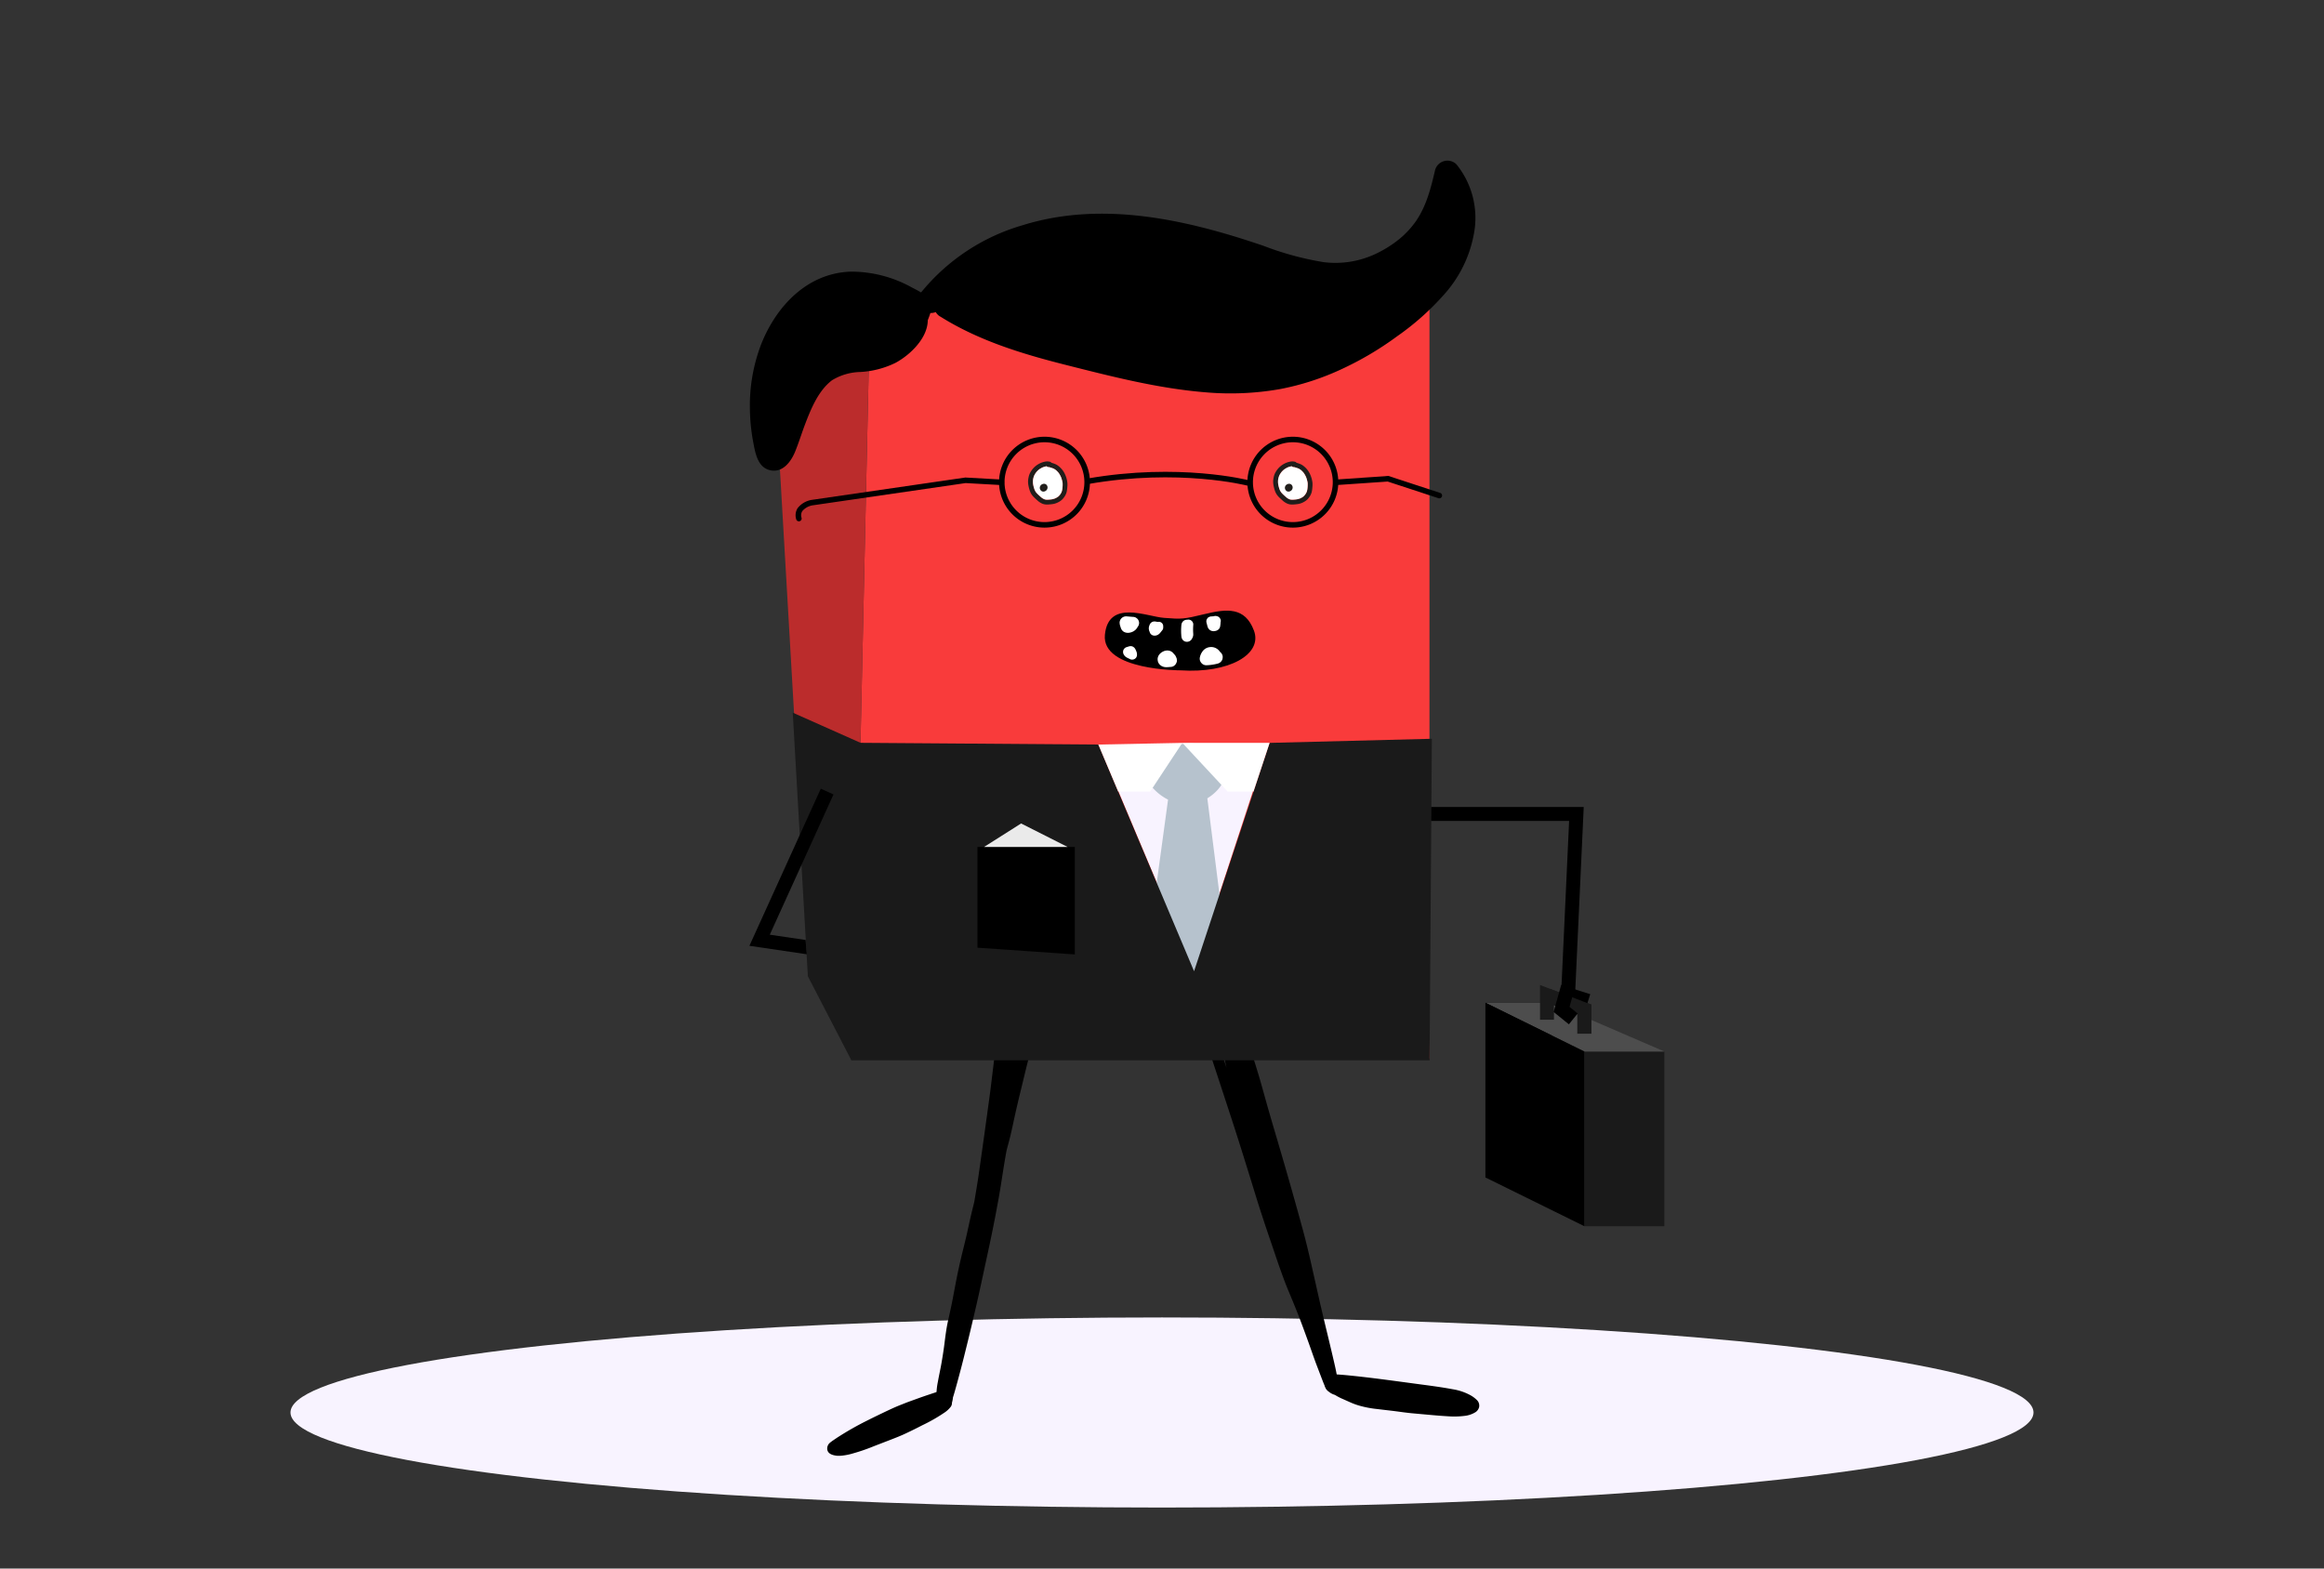 <svg xmlns="http://www.w3.org/2000/svg" viewBox="0 0 400 270"><rect x="0" y="0" width="400" height="270" fill="#333333" stroke="none"/><defs><style>.a{fill:#f8f3ff;}.b{fill:#1a1a1a;}.c{fill:#4d4d4d;}.d{fill:#f93b3b;}.e{fill:#bb2c2c;}.f{fill:#b6c2cd;}.g{fill:#fff;}.h{fill:#eaeaea;}.i{fill:#211e1b;}</style></defs><ellipse class="a" cx="200" cy="243.14" rx="150" ry="16.362"/><rect class="b" x="272.697" y="181" width="13.766" height="30.073"/><rect x="255.67" y="172.611" width="11.364" height="30.073"/><polygon class="c" points="286.463 181 272.697 181 255.67 172.611 267.035 172.611 286.463 181"/><polygon points="272.697 211.074 272.697 181 255.67 172.611 255.67 202.684 272.697 211.074"/><polygon points="271.065 171.881 268.666 171.771 270.071 141.313 241.21 141.313 241.21 138.912 272.586 138.912 271.065 171.881"/><path d="M230.135,236.975c-.127-.765-.291-1.523-.465-2.279-.121-.525-.247-1.055-.368-1.58-.239-1.019-.484-2.033-.727-3.051q-.678-2.8-1.336-5.6-.755-3.349-1.509-6.7c-.473-2.095-.971-4.191-1.538-6.26q-1.836-6.713-3.791-13.381c-.641-2.2-1.3-4.4-1.939-6.606-.631-2.184-1.212-4.386-1.865-6.569-.625-2.091-1.289-4.166-2.019-6.223a15.337,15.337,0,0,0-1.478-3.389,2.283,2.283,0,0,0-.39-.424,1.264,1.264,0,0,0-.579-.3,1.975,1.975,0,0,0-.433-.015,1.144,1.144,0,0,0-.115.018l-.247.062a2.533,2.533,0,0,0-.35.223,1.919,1.919,0,0,0-.577.919,4.625,4.625,0,0,0-.208,1.318,14.517,14.517,0,0,0,.143,2.41c.147,1.1.313,2.205.547,3.289.072.33.146.66.219.989q-1.2-3.638-2.405-7.272a.944.944,0,0,0-1.232-.6,1.065,1.065,0,0,0-.531,1.338q2.58,7.785,5.126,15.586c1.416,4.345,2.759,8.714,4.107,13.083.659,2.128,1.353,4.246,2.066,6.352.353,1.044.71,2.083,1.063,3.127.337.992.667,1.989,1.022,2.975.4,1.1.785,2.2,1.232,3.281.422,1.028.852,2.052,1.271,3.08.865,2.108,1.645,4.253,2.421,6.4.459,1.273.889,2.557,1.37,3.82.26.682.52,1.365.78,2.043.112.294.228.588.34.882.091.227.185.458.283.68a3.083,3.083,0,0,0,.274.526,1.366,1.366,0,0,0,.54.433.915.915,0,0,0,1.254-.5,3.191,3.191,0,0,0,.129-.417,2.14,2.14,0,0,0,.052-.612A8.387,8.387,0,0,0,230.135,236.975Zm-1.795,1.3c.009-.036.018-.07.027-.1h0A.8.8,0,0,1,228.34,238.272Z"/><path d="M178.037,176.7a1.055,1.055,0,0,0-.9-.631,1.56,1.56,0,0,0-.907.275,4.53,4.53,0,0,0-1.357,1.525,10.716,10.716,0,0,0-.854,1.964.95.95,0,0,0-.268-.142.922.922,0,0,0-.459-.025c.106-1.033.214-2.064.314-3.1.034-.359.069-.721.1-1.079a.953.953,0,0,0-.906-.992.964.964,0,0,0-.992.907q-.219,2.29-.457,4.584c-.1.942-.181,1.889-.294,2.831-.255,2.061-.492,4.122-.77,6.182q-.881,6.483-1.806,12.968c-.234,1.649-.516,3.29-.795,4.931q-.327,1.305-.631,2.615c-.221.959-.424,1.927-.638,2.89-.227,1-.479,2-.724,2.99q-.722,2.926-1.277,5.889c-.2,1.041-.387,2.088-.6,3.129-.2.968-.417,1.935-.631,2.9-.3,1.323-.465,2.671-.633,4.015-.148,1.187-.341,2.366-.548,3.546-.181.99-.4,1.971-.575,2.966a11.437,11.437,0,0,0-.231,3.015,3,3,0,0,0,.212.827,1.263,1.263,0,0,0,.338.479,1.218,1.218,0,0,0,.455.292.972.972,0,0,0,.782-.054,1.223,1.223,0,0,0,.513-.525,1,1,0,0,0,.365-.477,4.069,4.069,0,0,0,.145-.759c.007-.036.012-.073.018-.11.1-.3.189-.607.276-.915.3-1.034.579-2.076.856-3.118.512-1.9.98-3.814,1.448-5.724.541-2.208,1.056-4.42,1.563-6.633.461-2.011.886-4.03,1.322-6.049.425-1.957.851-3.917,1.254-5.882q.671-3.273,1.248-6.558c.349-2,.628-4.008.97-6.009.054-.316.108-.634.163-.951.049-.263.1-.524.153-.786.168-.627.34-1.254.5-1.882.247-.969.454-1.947.665-2.922.427-1.986.89-3.96,1.379-5.936.477-1.931.913-3.876,1.452-5.794a21.584,21.584,0,0,0,.731-2.99c.027-.188.039-.377.07-.565.012-.093.027-.181.042-.27.006-.051.012-.1.022-.155A1.407,1.407,0,0,0,178.037,176.7Z"/><path d="M161.665,239.47c-1.169.386-2.344.768-3.5,1.184l-1.729.624c-.539.2-1.065.417-1.6.627-.87.347-1.727.751-2.573,1.155-.972.465-1.943.931-2.9,1.415a52.154,52.154,0,0,0-5.343,3.04q-.28.188-.557.38l-.036.024,0,0a.975.975,0,0,0-.184.127l-.007.006c-.016.011-.032.022-.047.034a4.139,4.139,0,0,0-.365.283,1.281,1.281,0,0,0-.422,1.218c.167.739,1.017.925,1.656,1a5.047,5.047,0,0,0,1.027-.04,10.157,10.157,0,0,0,1.22-.224,32.984,32.984,0,0,0,4.151-1.4c.884-.339,1.765-.682,2.649-1.021.952-.37,1.905-.736,2.826-1.174.937-.444,1.871-.9,2.792-1.382a28.639,28.639,0,0,0,3.971-2.281,4.411,4.411,0,0,0,.892-.844,1.1,1.1,0,0,0,.018-1.406,1.317,1.317,0,0,0-.77-.4.964.964,0,0,0-.022-.233.982.982,0,0,0-.412-.587,1.034,1.034,0,0,0-.488-.155.647.647,0,0,0-.238.03Z"/><path d="M228.2,236.688a.954.954,0,0,0-.207,1.326,1.109,1.109,0,0,0,.128.142.649.649,0,0,0-.034.154,1.128,1.128,0,0,0,.164.763,2.855,2.855,0,0,0,1.482,1.03l.055.021.047.031a9.412,9.412,0,0,0,1.39.708c.446.2.894.4,1.344.6a11.639,11.639,0,0,0,1.462.517,17.6,17.6,0,0,0,2.948.558c1.035.129,2.068.239,3.1.368.979.127,1.956.273,2.939.365s2,.18,2.992.271c1.036.095,2.07.183,3.105.241a14.487,14.487,0,0,0,3.184-.089,4.5,4.5,0,0,0,1.645-.6,1.457,1.457,0,0,0,.639-.894,1.333,1.333,0,0,0-.343-1.162,5.133,5.133,0,0,0-1.341-.969,9.414,9.414,0,0,0-2.855-.93c-1.966-.369-3.95-.624-5.927-.887-4.224-.562-8.444-1.168-12.687-1.564-.836-.075-1.676-.123-2.512-.163a1.815,1.815,0,0,0-.277,0,.865.865,0,0,0-.444.168Zm24.634,5.616c.012.02.022.04.032.061l-.032-.061Z"/><polygon class="d" points="246.037 182.208 146.91 182.208 149.765 52.539 246.037 48.689 246.037 182.208"/><polygon class="e" points="149.765 52.539 133.959 75.903 139.289 167.988 146.91 182.208 149.765 52.539"/><polygon class="a" points="215.633 136.256 205.518 167.18 192.512 136.256 203.495 127.875 215.633 136.256"/><path class="f" d="M197.657,134.637c-2.3-3.569,6.017-9.115,10.964-5.5,3.777,2.755,2.409,6.289-.818,8.283l3.325,26.278-6.373,8.2-7.155-9.011,3.443-25.241A8.839,8.839,0,0,1,197.657,134.637Z"/><polygon class="b" points="246.449 127.168 218.523 127.875 205.518 167.18 189.044 128.164 148.107 127.863 136.445 122.673 139.046 168.047 146.538 182.52 246.055 182.52 246.449 127.168"/><polygon class="g" points="218.523 127.875 203.495 127.875 211.298 136.256 215.75 136.256 218.523 127.875"/><polygon class="g" points="203.495 127.875 197.963 136.256 192.461 136.256 189.044 128.164 203.495 127.875"/><polygon points="184.998 145.793 184.998 164.29 168.236 163.133 168.236 145.793 184.998 145.793"/><polygon class="h" points="183.755 145.793 175.75 141.747 169.368 145.793 183.755 145.793"/><path d="M203.184,115.389s-13.6.037-13.012-6.11,7.181-3.15,10.174-2.922c3.085.236,3.306.237,7.056-.667s6.881-1.24,8.419,2.846S211.562,115.935,203.184,115.389Z"/><path class="g" d="M208.425,107.086a1.209,1.209,0,0,1,.036.169l-.03-.22a1.849,1.849,0,0,1-.014.47l.03-.22a1.17,1.17,0,0,1-.036.213l.083-.2a.092.092,0,0,1-.013.024l.129-.167a.143.143,0,0,1-.028.027l.167-.129a.289.289,0,0,1-.035.019l.2-.083a.872.872,0,0,1-.181.045l.22-.029a.487.487,0,0,1-.1,0l.219.03a.293.293,0,0,1-.066-.018l.2.083a.212.212,0,0,1-.036-.021l.167.129a.24.24,0,0,1-.04-.038l.13.167a.407.407,0,0,1-.042-.073l.084.2a2.891,2.891,0,0,1-.1-.342c-.032-.123-.072-.246-.095-.371v.44l0-.011-.213.365.007-.006-.365.212.009,0-.22.03c.133-.017.27-.02.4-.03l.413-.03-.8-1.047c-.051.142-.1.287-.154.426l.083-.2a.49.49,0,0,1-.054.1l.129-.167a.273.273,0,0,1-.048.048l.168-.129-.023.015,1,.129a.916.916,0,0,1-.088-.1l.129.168a.917.917,0,0,1-.055-.083.634.634,0,0,0-.213-.232.626.626,0,0,0-.281-.148l-.22-.029a.615.615,0,0,0-.319.071.419.419,0,0,0-.182.106.634.634,0,0,0-.213.232.87.87,0,0,0-.083.638l.044.169a.926.926,0,0,0,.38.494.928.928,0,0,0,.637.083.83.83,0,0,0,.494-.38l.084-.2a.842.842,0,0,0,0-.44c0-.032-.008-.065-.014-.1l-.084-.2a.3.3,0,0,0-.068-.091.626.626,0,0,0-.232-.213.447.447,0,0,0-.105-.046.636.636,0,0,0-.319-.071l-.22.03-.1.043a.635.635,0,0,0-.266.171l-.129.168a1.272,1.272,0,0,0-.085.2.939.939,0,0,0,0,.444l.083.2a.626.626,0,0,0,.213.232.41.41,0,0,0,.182.106.626.626,0,0,0,.319.072h0a.85.85,0,0,0,.827-.827.839.839,0,0,0-.242-.585l-.168-.129a.816.816,0,0,0-.417-.113h0l.8.607v.435l0-.005-.578.577,0,0-.637-.083.006,0-.3-.3,0,.007-.083-.2c.007.031.01.065.014.1l1.595-.44-.045-.169-1.511.637a1.764,1.764,0,0,0,.272.348l.168.13a.615.615,0,0,0,.307.1.432.432,0,0,0,.22,0,.618.618,0,0,0,.307-.1,1.132,1.132,0,0,0,.384-.382,1.749,1.749,0,0,0,.142-.326c.045-.124.089-.249.134-.373a.842.842,0,0,0,0-.44.926.926,0,0,0-.38-.494.826.826,0,0,0-.417-.113l-.751.055a1.564,1.564,0,0,0-.286.035c-.062.016-.36.176-.206.086a.624.624,0,0,0-.239.219.705.705,0,0,0-.15.292.91.91,0,0,0,0,.44c.007.034.017.067.025.1l.094.359a2.161,2.161,0,0,0,.17.482l.018.03a1.838,1.838,0,0,0,.138.178,1.115,1.115,0,0,0,.207.168,1.076,1.076,0,0,0,.521.152.421.421,0,0,0,.071,0,2.6,2.6,0,0,0,.279-.038.835.835,0,0,0,.139-.036,1,1,0,0,0,.57-.431.929.929,0,0,0,.118-.33,4.8,4.8,0,0,0,.067-.586,1.356,1.356,0,0,0-.007-.191,2.166,2.166,0,0,0-.068-.406.858.858,0,0,0-.38-.494.926.926,0,0,0-.637-.083.83.83,0,0,0-.494.38.844.844,0,0,0-.083.637Z"/><path class="g" d="M203.7,107.5c-.025.3-.038.6-.037.906,0,.152,0,.3.013.454a2.586,2.586,0,0,1,.016.412l.03-.224a.561.561,0,0,1-.025.089l.085-.2a1.114,1.114,0,0,1-.118.224l.132-.171a.18.18,0,0,1-.039.039l.171-.132-.019.012.2-.085-.02.007.225-.03a.081.081,0,0,1-.041,0l.224.03-.019-.007.2.085-.018-.012.17.132-.017-.017.132.171a.183.183,0,0,1-.026-.05l.085.2a.39.39,0,0,1-.013-.057l.03.224a7.512,7.512,0,0,1-.047-.925,7.327,7.327,0,0,1,.044-.925l-.03.224a.27.27,0,0,1,.014-.056l-.085.2.014-.027-.132.171.016-.02-.17.132a.1.1,0,0,1,.039-.024l-.2.085.022,0-.225.03a.365.365,0,0,1,.066,0l-.224-.03.024.007-.373-.217.02.02-.216-.372.007.022-.03-.224a.849.849,0,0,1-.017.2l.03-.224a4.988,4.988,0,0,0-.046,1.874.852.852,0,0,0,1.038.589.862.862,0,0,0,.589-1.038c-.015-.061-.026-.123-.035-.186l.03.224a3.336,3.336,0,0,1,.024-.835l-.03.224c.014-.107.03-.215.046-.323a3.416,3.416,0,0,0,.059-.494.913.913,0,0,0-.66-.871,1.06,1.06,0,0,0-.769.093.958.958,0,0,0-.45.622,3.5,3.5,0,0,0-.053.49q-.023.339-.021.68c0,.227.009.454.026.68a2.7,2.7,0,0,0,.056.477,1,1,0,0,0,.457.611.986.986,0,0,0,1.349-.449,1.871,1.871,0,0,0,.167-.4,1.511,1.511,0,0,0,.027-.487,10.082,10.082,0,0,1,.015-1.525.844.844,0,0,0-1.44-.6.95.95,0,0,0-.247.6Z"/><path class="g" d="M199.448,107.05a3.523,3.523,0,0,1-.436-.031l.2.027c-.086-.012-.17-.029-.256-.044a.975.975,0,0,0-.48,0,.878.878,0,0,0-.4.228.919.919,0,0,0-.266.68,1.482,1.482,0,0,0,.048.3,1.17,1.17,0,0,1,.027.131l-.027-.2a1.017,1.017,0,0,1,0,.234,1.152,1.152,0,0,0,.021.408.826.826,0,0,0,.611.607,1.076,1.076,0,0,0,.574-.024,1.494,1.494,0,0,0,.257-.114,1.77,1.77,0,0,0,.229-.174,1.152,1.152,0,0,0,.14-.148c.1-.124.2-.249.3-.373l.12-.155.077-.182.028-.2a.576.576,0,0,0-.066-.3.387.387,0,0,0-.1-.169.391.391,0,0,0-.137-.137.385.385,0,0,0-.169-.1.574.574,0,0,0-.295-.066l-.262.01a1.914,1.914,0,0,0-.441.045.926.926,0,0,0-.644.627.953.953,0,0,0,0,.486c.009.043.022.084.028.127l-.027-.2a.426.426,0,0,1,0,.107l.028-.2a.542.542,0,0,1-.028.1l.078-.183-.013.028.119-.155-.009.012.155-.12-.011.008.182-.077a.06.06,0,0,1-.027.007l.2-.027a.131.131,0,0,1-.028,0l.2.027a.209.209,0,0,1-.049-.013l.183.077a.318.318,0,0,1-.044-.026l.155.119a.371.371,0,0,1-.056-.056l.119.155A.6.6,0,0,1,199.2,108l.077.183a.648.648,0,0,1-.042-.149l.027.2a.531.531,0,0,1,0-.138l-.028.2a.556.556,0,0,1,.025-.091l-.077.183a.355.355,0,0,1,.041-.071.575.575,0,0,0,.091-.285.586.586,0,0,0-.014-.3.568.568,0,0,0-.137-.26.577.577,0,0,0-.215-.2.776.776,0,0,0-.59-.077l-.183.077a.768.768,0,0,0-.274.275.867.867,0,0,0-.141.332,1.554,1.554,0,0,0-.034.285,1.981,1.981,0,0,0,.033.273,1.364,1.364,0,0,0,.125.344,1.077,1.077,0,0,0,.209.291.964.964,0,0,0,.46.263.9.9,0,0,0,.461-.007.782.782,0,0,0,.491-.4,1.226,1.226,0,0,0,.1-.256,2.308,2.308,0,0,0,.032-.234c0-.02,0-.041,0-.061a1.554,1.554,0,0,0-.035-.28c-.008-.037-.021-.074-.027-.112l.028.2a.193.193,0,0,1,0-.048l-.027.2a.152.152,0,0,1,.009-.028l-.077.183a.1.1,0,0,1,.013-.022l-.119.155a.185.185,0,0,1,.028-.028l-.155.12a.2.2,0,0,1,.035-.02l-.183.077a.334.334,0,0,1,.077-.019l-.2.028c.149-.015.3-.014.451-.02l-.541-1.306-.24.294a1.519,1.519,0,0,1-.228.246l.155-.119a.587.587,0,0,1-.116.068l.182-.077a.422.422,0,0,1-.1.027l.2-.028a.305.305,0,0,1-.074,0l.2.028a.25.25,0,0,1-.039-.011l.183.077-.011-.008.154.12-.008-.009.12.155a.053.053,0,0,1-.011-.021l.077.183a.271.271,0,0,1-.009-.041l.027.2c-.012-.11.019-.22.016-.331a2.216,2.216,0,0,0-.043-.344c-.01-.056-.029-.109-.038-.165l.028.2a.264.264,0,0,1,0-.063l-.028.2a.262.262,0,0,1,.013-.048l-.078.183a.243.243,0,0,1,.018-.032l-.12.155a.206.206,0,0,1,.025-.026l-.155.12a.088.088,0,0,1,.021-.012l-.183.077a.1.1,0,0,1,.025-.007l-.2.027a.323.323,0,0,1,.044,0l-.2-.027c.061.009.121.024.181.034.122.02.245.036.368.05a3.374,3.374,0,0,0,.376.024.579.579,0,0,0,.295-.066.789.789,0,0,0,.47-.7.775.775,0,0,0-.224-.541.8.8,0,0,0-.541-.224Z"/><path class="g" d="M209.029,112.037a7.662,7.662,0,0,1-.951.192l.3-.04q-.369.048-.741.06l1.091,1.434a2.9,2.9,0,0,1,.1-.315l-.114.27a1.331,1.331,0,0,1,.16-.282l-.177.229a.87.87,0,0,1,.139-.139l-.229.177a.739.739,0,0,1,.143-.085l-.27.114a.789.789,0,0,1,.179-.048l-.3.04a.9.9,0,0,1,.187,0l-.3-.04a.784.784,0,0,1,.2.054l-.27-.114a.792.792,0,0,1,.141.081l-.229-.177a.8.8,0,0,1,.1.1l-.177-.229a.5.5,0,0,1,.044.069l-.114-.271a.246.246,0,0,1,.015.051l-.041-.3a.141.141,0,0,1,0,.046l.041-.3a.139.139,0,0,1-.012.036l.115-.27a.2.2,0,0,1-.02.031l.177-.229a.166.166,0,0,1-.026.027l.229-.177a.423.423,0,0,1-.068.041l.27-.114a.661.661,0,0,1-.145.039l.3-.041a4.39,4.39,0,0,1-.743.014,1.133,1.133,0,0,0-.8,1.933,1.227,1.227,0,0,0,.8.332c.156.007.312.009.468,0l.217-.012a2.3,2.3,0,0,0,.444-.064,1.422,1.422,0,0,0,.851-.641,2.709,2.709,0,0,0,.118-.279l.007-.027a1.673,1.673,0,0,0,.043-.321,1.569,1.569,0,0,0-.021-.177,1.044,1.044,0,0,0-.149-.472,1.375,1.375,0,0,0-.133-.183,1.822,1.822,0,0,0-1.4-.685,2.2,2.2,0,0,0-.429.046.815.815,0,0,0-.168.044,1.951,1.951,0,0,0-.384.174,2.069,2.069,0,0,0-.353.28,2.612,2.612,0,0,0-.61,1.163,1.139,1.139,0,0,0,0,.6,1.256,1.256,0,0,0,.52.676,1.127,1.127,0,0,0,.572.155,8.78,8.78,0,0,0,1.993-.293,1.167,1.167,0,0,0,.677-.521.842.842,0,0,0,.135-.421.855.855,0,0,0-.021-.451,1.141,1.141,0,0,0-.52-.677,1.181,1.181,0,0,0-.873-.114Z"/><path class="g" d="M201.436,112.535c-.146.019-.292.028-.439.035a2.164,2.164,0,0,1-.36,0l.3.04a.557.557,0,0,1-.126-.033l.271.115a.35.35,0,0,1-.063-.035l.229.177a.252.252,0,0,1-.04-.04l.177.23a.216.216,0,0,1-.022-.039l.114.27a.239.239,0,0,1-.012-.046l.041.3a.248.248,0,0,1,0-.047l-.041.3a.244.244,0,0,1,.013-.044l-.114.271a.357.357,0,0,1,.04-.068l-.177.229a.689.689,0,0,1,.1-.091l-.229.177a.927.927,0,0,1,.194-.115l-.27.114a.644.644,0,0,1,.136-.04l-.3.041a.332.332,0,0,1,.089,0l-.3-.041a.3.3,0,0,1,.069.019l-.27-.114a.315.315,0,0,1,.05.03l-.229-.177a.408.408,0,0,1,.046.047l-.177-.229c.041.054.07.115.109.171a1.388,1.388,0,0,0,.451.454.9.9,0,0,0,.344.148.858.858,0,0,0,.452.02,1.166,1.166,0,0,0,.941-.811l.041-.3a1.133,1.133,0,0,0-.155-.571l-.177-.23a1.135,1.135,0,0,0-.5-.291.133.133,0,0,1-.034-.01l.27.115a.255.255,0,0,1-.039-.024l.229.177a.344.344,0,0,1-.041-.044l.177.23c-.041-.057-.071-.12-.112-.176a1.435,1.435,0,0,0-.465-.462,1.047,1.047,0,0,0-.37-.154,1.448,1.448,0,0,0-.4-.04,1.672,1.672,0,0,0-.415.071,1.983,1.983,0,0,0-.487.238,2.125,2.125,0,0,0-.309.25,2.7,2.7,0,0,0-.208.268,1.844,1.844,0,0,0-.14.318,1.4,1.4,0,0,0-.053.345.893.893,0,0,0,.019.2,1.129,1.129,0,0,0,.162.5,2.43,2.43,0,0,0,.183.238l.015.017a2.965,2.965,0,0,0,.255.2,1.513,1.513,0,0,0,.345.154,1.7,1.7,0,0,0,.5.076c.111,0,.224-.006.334-.011.126-.007.252-.016.378-.032a1.094,1.094,0,0,0,1.035-.7.859.859,0,0,0,.1-.436l-.04-.3a1.127,1.127,0,0,0-.292-.5l-.229-.177a1.133,1.133,0,0,0-.571-.155Z"/><path class="g" d="M195.289,112.008l-.346-.167a1.44,1.44,0,0,1-.271-.151l.167.129a.5.5,0,0,1-.077-.075l.129.167a.344.344,0,0,1-.044-.074l.083.2a.183.183,0,0,1-.011-.033l.03.219v-.012l-.029.22,0-.012-.083.2.006-.007-.129.167.007-.007-.167.129.009,0-.2.083c.072-.03.15-.048.224-.071a1.647,1.647,0,0,1,.224-.068l-.219.03h.011l-.219-.03.011,0-.2-.083a.054.054,0,0,1,.018.011l-.167-.129.015.016-.129-.167a1.373,1.373,0,0,1,.136.257l-.083-.2a1.886,1.886,0,0,1,.078.23l.8-1.044-.1.005a.622.622,0,0,0-.318.071.748.748,0,0,0-.436.436.63.63,0,0,0-.071.318l.03.219a.823.823,0,0,0,.212.364l.167.129a.82.82,0,0,0,.416.113l.1-.006a.819.819,0,0,0,.416-.112.634.634,0,0,0,.232-.213.62.62,0,0,0,.147-.28.834.834,0,0,0,0-.438,1.859,1.859,0,0,0-.073-.218,3.188,3.188,0,0,0-.177-.391,1.271,1.271,0,0,0-.175-.243l-.015-.016-.084-.064a1.071,1.071,0,0,0-.092-.071.883.883,0,0,0-.442-.119,1.42,1.42,0,0,0-.435.093c-.077.024-.153.046-.229.071a.89.89,0,0,0-.386.224.864.864,0,0,0-.223.38.883.883,0,0,0,0,.462,1.417,1.417,0,0,0,.1.235.271.271,0,0,0,.021.037,2.3,2.3,0,0,0,.148.193.554.554,0,0,0,.068.069,1.843,1.843,0,0,0,.318.224c.156.081.316.153.475.229a.605.605,0,0,0,.306.1.846.846,0,0,0,.822-.393l.083-.2a.818.818,0,0,0,0-.439l-.083-.2a.831.831,0,0,0-.3-.3Z"/><path class="g" d="M195.006,106.187l-.8-.064c-.127-.01-.255-.027-.382-.028a1.116,1.116,0,0,0-1.121,1.113v.026l.038.282,0,.019c.034.124.076.246.114.369.018.055.034.111.053.166s.08.2.11.26a.88.88,0,0,0,.095.129.926.926,0,0,0,.332.3,1.387,1.387,0,0,0,.627.175,1.7,1.7,0,0,0,.418-.04,2.03,2.03,0,0,0,.539-.193.863.863,0,0,0,.141-.082,2.237,2.237,0,0,0,.319-.254.772.772,0,0,0,.053-.061,2.91,2.91,0,0,0,.2-.26.5.5,0,0,0,.031-.061,2.253,2.253,0,0,0,.127-.309,1.055,1.055,0,0,0,0-.563,1.189,1.189,0,0,0-.487-.634,1.058,1.058,0,0,0-.535-.145,1.166,1.166,0,0,0-.221,0,2.314,2.314,0,0,0-.483.082,1.829,1.829,0,0,0-.777.459,1.108,1.108,0,0,0-.311.75.8.8,0,0,0,.091.408.789.789,0,0,0,.22.341,1.067,1.067,0,0,0,.749.311,1.083,1.083,0,0,0,.75-.311.678.678,0,0,1,.074-.067l-.215.166a.832.832,0,0,1,.156-.09l-.254.107a1.049,1.049,0,0,1,.262-.071l-.282.037a1.142,1.142,0,0,1,.241,0l-1.022-1.341c-.006.019-.013.037-.02.055l.107-.253a.539.539,0,0,1-.063.106l.166-.215a.75.75,0,0,1-.129.129l.215-.165a1.019,1.019,0,0,1-.205.118l.254-.107a1.033,1.033,0,0,1-.261.072l.282-.038a.54.54,0,0,1-.127,0l.281.038a.286.286,0,0,1-.064-.016l.253.107a.211.211,0,0,1-.039-.023l.214.166a.158.158,0,0,1-.022-.023l.166.214a.159.159,0,0,1-.015-.029l.106.253c-.033-.091-.059-.186-.087-.279a2.7,2.7,0,0,1-.084-.274l.038.281a.111.111,0,0,1,0-.026l-.038.282a.062.062,0,0,1,.008-.024l-.107.253.007-.01-.165.215.01-.009-.214.166.014-.007-.253.107.02,0-.281.038c.094,0,.191.013.285.02l.3.025.592.047a.79.79,0,0,0,.409-.091,1.088,1.088,0,0,0,.651-.969,1.069,1.069,0,0,0-.31-.749l-.215-.166a1.056,1.056,0,0,0-.535-.145Z"/><path d="M222.522,76.128A6.871,6.871,0,1,1,215.651,83a6.878,6.878,0,0,1,6.871-6.871m0-.952A7.823,7.823,0,1,0,230.345,83a7.822,7.822,0,0,0-7.823-7.823Z"/><path d="M179.774,76.128A6.871,6.871,0,1,1,172.9,83a6.878,6.878,0,0,1,6.871-6.871m0-.952A7.823,7.823,0,1,0,187.6,83a7.823,7.823,0,0,0-7.823-7.823Z"/><path d="M214.718,83.6c-.117-.031-11.82-3.019-27.446-.277l-.165-.938c15.845-2.779,27.734.263,27.852.294Z"/><path class="i" d="M180.246,79.425a2.356,2.356,0,0,0-.45.055,3.627,3.627,0,0,0-.891.317,3.952,3.952,0,0,0-.722.479,3.718,3.718,0,0,0-.718.833,2.915,2.915,0,0,0-.423,1.018,4.538,4.538,0,0,0-.094.667,3.491,3.491,0,0,0,.071.809,6.517,6.517,0,0,0,.17.688,3.407,3.407,0,0,0,.262.645,3.083,3.083,0,0,0,.552.7c.18.181.375.35.566.52a2.974,2.974,0,0,0,.762.513,2.156,2.156,0,0,0,.418.138,2.552,2.552,0,0,0,.5.045c.178,0,.357-.02.534-.035.155-.013.312-.034.466-.057a3.03,3.03,0,0,0,.908-.313,2.84,2.84,0,0,0,.436-.272,2.336,2.336,0,0,0,.319-.285,3.884,3.884,0,0,0,.28-.359,2.562,2.562,0,0,0,.389-.823,4.143,4.143,0,0,0,.095-.576c.014-.109.021-.219.029-.329a3.959,3.959,0,0,0,.014-.644,4.539,4.539,0,0,0-.367-1.41,3.745,3.745,0,0,0-1.231-1.578,2.3,2.3,0,0,0-.369-.229,4.593,4.593,0,0,0-.438-.175c-.121-.04-.242-.08-.364-.117a.37.37,0,0,0-.23-.163,2.345,2.345,0,0,0-.449-.062ZM180,86.006a1.824,1.824,0,0,1-.3-.084,2.656,2.656,0,0,1-.4-.24c-.135-.109-.265-.227-.392-.342l-.052-.048-.044-.041a4.489,4.489,0,0,1-.487-.5,2.521,2.521,0,0,1-.235-.409,5.058,5.058,0,0,1-.289-1.1,3.258,3.258,0,0,1,0-.64,2.7,2.7,0,0,1,1.021-1.767,3.8,3.8,0,0,1,.636-.375,3.268,3.268,0,0,1,.658-.189l.042,0,.021.019a.435.435,0,0,0,.3.121l.078.006a2.2,2.2,0,0,1,.306.086l.072.024c.128.039.254.082.378.131a2.456,2.456,0,0,1,.414.253,3.588,3.588,0,0,1,.5.513,4.135,4.135,0,0,1,.4.717,5.229,5.229,0,0,1,.269,1,5.93,5.93,0,0,1-.056,1.111,2.627,2.627,0,0,1-.134.49,2.853,2.853,0,0,1-.28.458,2.393,2.393,0,0,1-.294.3,3.019,3.019,0,0,1-.529.3,2.888,2.888,0,0,1-.609.165,6.279,6.279,0,0,1-.724.057,2.539,2.539,0,0,1-.262-.012Z"/><path class="g" d="M180.155,80.265c-.014,0-.029,0-.042,0a3.265,3.265,0,0,0-.658.188,3.8,3.8,0,0,0-.636.375,3.266,3.266,0,0,0-.445.437,3.422,3.422,0,0,0-.395.64,3.517,3.517,0,0,0-.18.689,3.268,3.268,0,0,0,0,.641,5.074,5.074,0,0,0,.287,1.1,2.492,2.492,0,0,0,.236.41,4.572,4.572,0,0,0,.487.5l.044.04.053.048c.126.116.256.234.391.343a2.575,2.575,0,0,0,.4.24,1.731,1.731,0,0,0,.3.084c.086.008.174.012.262.012a6.279,6.279,0,0,0,.724-.057,2.83,2.83,0,0,0,.609-.165,3.036,3.036,0,0,0,.528-.3,2.22,2.22,0,0,0,.3-.305,2.781,2.781,0,0,0,.281-.456,2.591,2.591,0,0,0,.132-.49,5.711,5.711,0,0,0,.056-1.113,5.238,5.238,0,0,0-.267-.995,4.242,4.242,0,0,0-.4-.717,3.643,3.643,0,0,0-.5-.513,2.524,2.524,0,0,0-.414-.253c-.124-.049-.25-.092-.378-.131l-.072-.025a2.334,2.334,0,0,0-.306-.085l-.078,0a.445.445,0,0,1-.3-.122l-.02-.019Z"/><path class="i" d="M179.335,83.371a.653.653,0,0,0-.178.14.658.658,0,0,0,.09,1c.016.013.033.025.05.037a.628.628,0,0,0,.288.076c.051-.006.1-.011.153-.02a.652.652,0,0,0,.141-.054.7.7,0,0,0,.423-.656.673.673,0,0,0-.107-.345.612.612,0,0,0-.19-.189.6.6,0,0,0-.266-.084.364.364,0,0,0-.057,0,.81.81,0,0,0-.347.1Z"/><path class="i" d="M222.431,79.425a2.356,2.356,0,0,0-.45.055,3.62,3.62,0,0,0-.89.317,3.952,3.952,0,0,0-.722.479,3.668,3.668,0,0,0-.718.833,2.9,2.9,0,0,0-.423,1.018,4.678,4.678,0,0,0-.095.667,3.438,3.438,0,0,0,.072.809,6.276,6.276,0,0,0,.169.688,3.411,3.411,0,0,0,.263.645,3.079,3.079,0,0,0,.551.7c.181.181.375.35.567.52a2.969,2.969,0,0,0,.761.513,2.179,2.179,0,0,0,.418.138,2.562,2.562,0,0,0,.5.045c.178,0,.356-.02.534-.035.155-.013.311-.034.466-.057a3.039,3.039,0,0,0,.908-.313,2.783,2.783,0,0,0,.435-.272,2.406,2.406,0,0,0,.32-.285,4.064,4.064,0,0,0,.28-.359,2.581,2.581,0,0,0,.388-.823,4,4,0,0,0,.095-.576c.015-.109.021-.219.03-.329a3.959,3.959,0,0,0,.013-.644,4.565,4.565,0,0,0-.366-1.41,3.753,3.753,0,0,0-1.231-1.578,2.34,2.34,0,0,0-.369-.229,4.508,4.508,0,0,0-.439-.175c-.12-.04-.242-.08-.363-.117a.375.375,0,0,0-.231-.163,2.334,2.334,0,0,0-.449-.062Zm-.25,6.581a1.8,1.8,0,0,1-.3-.084,2.606,2.606,0,0,1-.4-.24c-.135-.109-.265-.227-.392-.342l-.053-.048L221,85.251a4.318,4.318,0,0,1-.487-.5,2.523,2.523,0,0,1-.236-.409,5.114,5.114,0,0,1-.288-1.1,3.258,3.258,0,0,1,0-.64A2.7,2.7,0,0,1,221,80.831a3.842,3.842,0,0,1,.636-.375,3.3,3.3,0,0,1,.659-.189l.041,0,.021.019a.44.44,0,0,0,.3.121l.077.006a2.172,2.172,0,0,1,.307.086l.072.024c.128.039.254.082.377.131a2.461,2.461,0,0,1,.415.253,3.643,3.643,0,0,1,.5.513,4.2,4.2,0,0,1,.4.717,5.228,5.228,0,0,1,.268,1,5.846,5.846,0,0,1-.056,1.111,2.551,2.551,0,0,1-.133.49,2.853,2.853,0,0,1-.28.458,2.329,2.329,0,0,1-.295.3,2.973,2.973,0,0,1-.528.3,2.913,2.913,0,0,1-.61.165,6.261,6.261,0,0,1-.724.057,2.52,2.52,0,0,1-.261-.012Z"/><path class="g" d="M222.34,80.265c-.014,0-.028,0-.041,0a3.274,3.274,0,0,0-.659.188,3.754,3.754,0,0,0-.635.375,3.271,3.271,0,0,0-.446.437,3.412,3.412,0,0,0-.394.64,3.449,3.449,0,0,0-.181.689,3.268,3.268,0,0,0,0,.641,5.018,5.018,0,0,0,.288,1.1,2.492,2.492,0,0,0,.236.41,4.481,4.481,0,0,0,.487.5l.044.04.052.048c.127.116.256.234.392.343a2.575,2.575,0,0,0,.4.24,1.721,1.721,0,0,0,.3.084c.087.008.175.012.262.012a6.279,6.279,0,0,0,.724-.057,2.853,2.853,0,0,0,.61-.165,3.036,3.036,0,0,0,.528-.3,2.343,2.343,0,0,0,.295-.305,2.841,2.841,0,0,0,.28-.456,2.592,2.592,0,0,0,.133-.49,5.872,5.872,0,0,0,.056-1.113,5.238,5.238,0,0,0-.268-.995,4.311,4.311,0,0,0-.4-.717,3.7,3.7,0,0,0-.5-.513,2.487,2.487,0,0,0-.415-.253c-.123-.049-.249-.092-.377-.131l-.073-.025a2.28,2.28,0,0,0-.3-.085l-.078,0a.441.441,0,0,1-.3-.122l-.021-.019Z"/><path class="i" d="M221.521,83.371a.672.672,0,0,0-.179.14.658.658,0,0,0,.09,1l.05.037a.631.631,0,0,0,.288.076c.052-.006.1-.011.153-.02a.64.64,0,0,0,.142-.054.7.7,0,0,0,.423-.656.673.673,0,0,0-.107-.345.626.626,0,0,0-.191-.189.594.594,0,0,0-.265-.084.386.386,0,0,0-.058,0,.806.806,0,0,0-.346.1Z"/><path d="M137.5,89.737a.477.477,0,0,1-.46-.353,2.307,2.307,0,0,1,.247-1.918,3.885,3.885,0,0,1,2.392-1.415l26.48-3.853,6.205.347a.476.476,0,1,1-.053.95l-6.11-.341-26.374,3.838a2.953,2.953,0,0,0-1.741.991,1.378,1.378,0,0,0-.126,1.155.476.476,0,0,1-.46.6Z"/><path d="M247.731,85.782a.479.479,0,0,1-.149-.024l-8.737-2.867-8.468.582a.482.482,0,0,1-.507-.442.476.476,0,0,1,.442-.507l8.653-.6,8.914,2.925a.476.476,0,0,1-.148.929Z"/><path d="M162.93,52.586c7.613,4.83,16.553,7.028,25.316,9.153,10.247,2.484,20.848,4.984,31.235,3.168,8.051-1.407,15.5-5.37,21.9-10.451,3.772-2.994,7.317-6.517,9.165-10.964s1.688-9.98-1.421-13.659a32.066,32.066,0,0,1-2.52,7.647,17.271,17.271,0,0,1-5.576,6.274,19.057,19.057,0,0,1-12.646,3.622c-4.5-.423-8.787-2.045-13.073-3.485-9.387-3.153-19.238-5.506-29.115-4.8s-19.851,4.8-25.942,12.6"/><path d="M161.823,54.479c6.54,4.119,14.012,6.412,21.451,8.293,8.024,2.03,16.15,4.129,24.425,4.775a49.193,49.193,0,0,0,12.616-.571A44.893,44.893,0,0,0,231,63.5a54.912,54.912,0,0,0,9.45-5.6,45.675,45.675,0,0,0,8.181-7.294A21.329,21.329,0,0,0,253.8,39.548a14.658,14.658,0,0,0-3.126-11.265,2.206,2.206,0,0,0-3.664.968c-.745,3.182-1.472,6.088-3.239,8.726a15.589,15.589,0,0,1-2.883,3.14,19.919,19.919,0,0,1-3.988,2.521,16.225,16.225,0,0,1-9.08,1.487,51.914,51.914,0,0,1-10.321-2.8c-13.256-4.521-27.8-7.849-41.575-3.53A35.1,35.1,0,0,0,158.7,50.14a2.262,2.262,0,0,0,0,3.1,2.208,2.208,0,0,0,3.1,0,29.174,29.174,0,0,1,3.151-3.414c.512-.471,1.042-.918,1.582-1.358.157-.128.309-.245.66-.5q.47-.342.95-.667a34.292,34.292,0,0,1,4.026-2.331q.472-.233.951-.451c.177-.081.356-.159.534-.239.025-.011.381-.164.123-.055.72-.3,1.455-.579,2.193-.835a40.952,40.952,0,0,1,4.53-1.279,38.318,38.318,0,0,1,4.058-.685,52.15,52.15,0,0,1,10.731.007c7.249.712,14.39,2.85,21.311,5.209a54.777,54.777,0,0,0,10.938,2.834A20.353,20.353,0,0,0,238.052,47.9a21.859,21.859,0,0,0,9.1-7.132c2.222-3.033,3.242-6.745,4.086-10.353l-3.664.968c.45.545-.186-.317.2.267.083.123.169.244.249.37a10.425,10.425,0,0,1,.549.965c-.027-.054.281.6.168.342s.156.413.136.357a12.12,12.12,0,0,1,.382,1.279c.087.363.161.73.213,1.1-.014-.1-.029-.36,0,.087.014.188.033.375.044.563a16.333,16.333,0,0,1-.056,2.382c-.064.723.085-.394-.043.321-.027.15-.051.3-.08.45q-.108.559-.257,1.111t-.335,1.087c-.05.142-.1.283-.155.425-.1.24-.112.28-.042.122-.048.112-.1.224-.149.335a19.528,19.528,0,0,1-1.082,2.042q-.315.519-.659,1.021c-.137.2-.278.4-.422.6-.032.043-.4.523-.249.332a38.777,38.777,0,0,1-7.14,6.719,56.348,56.348,0,0,1-8.914,5.51,41.422,41.422,0,0,1-9.417,3.306,42.137,42.137,0,0,1-11.1.8c-7.769-.377-15.384-2.361-22.922-4.213-7.853-1.93-15.625-4.055-22.47-8.366a2.193,2.193,0,0,0-2.213,3.786Z"/><path d="M157.625,53.6c.94,1.525-.089,3.8-1.25,5.026a11.409,11.409,0,0,1-5.287,3.271c-2.641.706-5.467.278-7.957,1.641-3.867,2.116-5.755,7.775-7.525,12.8a6.866,6.866,0,0,1-1.224,2.413,1.4,1.4,0,0,1-2.044.241,3.47,3.47,0,0,1-.708-1.589,30.2,30.2,0,0,1,.449-16.2c1.639-5.076,4.807-9.283,8.681-11.306,5.5-2.873,11.814-1.233,17.176,2.067,1.636,1.007-.188,1.992-.194,4.385"/><path d="M156.184,54.442a1.4,1.4,0,0,1,.055,1.126,4.559,4.559,0,0,1-.78,1.575,9.56,9.56,0,0,1-3.47,2.665c-2.828,1.319-6.123.7-8.991,1.949-5.358,2.339-7.221,9.126-9,14.14a9.742,9.742,0,0,1-.4,1.022c-.106.217-.319.44-.4.653-.026.074-.138.176-.184.134-.087-.078.565-.012.5.108-.006.01-.206-.577-.22-.63a25.449,25.449,0,0,1-.8-4.819,28.273,28.273,0,0,1,.927-9.831c1.475-5.2,4.956-10.613,10.472-12.064a15.187,15.187,0,0,1,9.7,1.1,25.162,25.162,0,0,1,2.367,1.175c.376.21.74.487,1.13.663.349.157.027.089,0-.038a3.557,3.557,0,0,0-.142-.443c.03.147.154-.338,0-.044a3.427,3.427,0,0,0-.128.378c-.091.243-.2.479-.292.722a7.146,7.146,0,0,0-.455,2.368c-.057,2.149,3.281,2.148,3.339,0,.03-1.137.9-2.248.872-3.478-.044-1.823-1.934-2.657-3.326-3.383a21.463,21.463,0,0,0-10.614-2.73c-7.381.292-12.664,5.863-15.284,12.369a29.416,29.416,0,0,0-1.991,11.063,33.213,33.213,0,0,0,.607,6.09c.335,1.743.743,4.09,2.752,4.63,2.214.595,3.7-1.389,4.427-3.169.648-1.589,1.146-3.24,1.761-4.842,1.019-2.656,2.27-5.676,4.578-7.438a9.714,9.714,0,0,1,4.872-1.43,15.692,15.692,0,0,0,6.031-1.558c3.2-1.707,7.132-5.84,4.97-9.722-1.046-1.877-3.931-.2-2.883,1.686Z"/><polygon class="b" points="273.898 177.935 271.496 177.935 271.496 174.58 267.465 173.043 267.465 175.533 265.064 175.533 265.064 169.557 273.898 172.926 273.898 177.935"/><rect x="270.477" y="170" width="2.401" height="3.506" transform="translate(26.293 379.345) rotate(-72.532)"/><polygon class="b" points="273.898 177.935 271.496 177.935 271.496 174.58 265.837 172.422 266.693 170.178 273.898 172.926 273.898 177.935"/><polygon points="270.031 176.321 267.401 174.19 268.71 169.529 271.022 170.178 270.14 173.318 271.543 174.456 270.031 176.321"/><polygon points="138.656 161.802 132.492 160.894 143.458 136.753 141.272 135.759 128.986 162.806 138.854 164.259 138.656 161.802"/></svg>